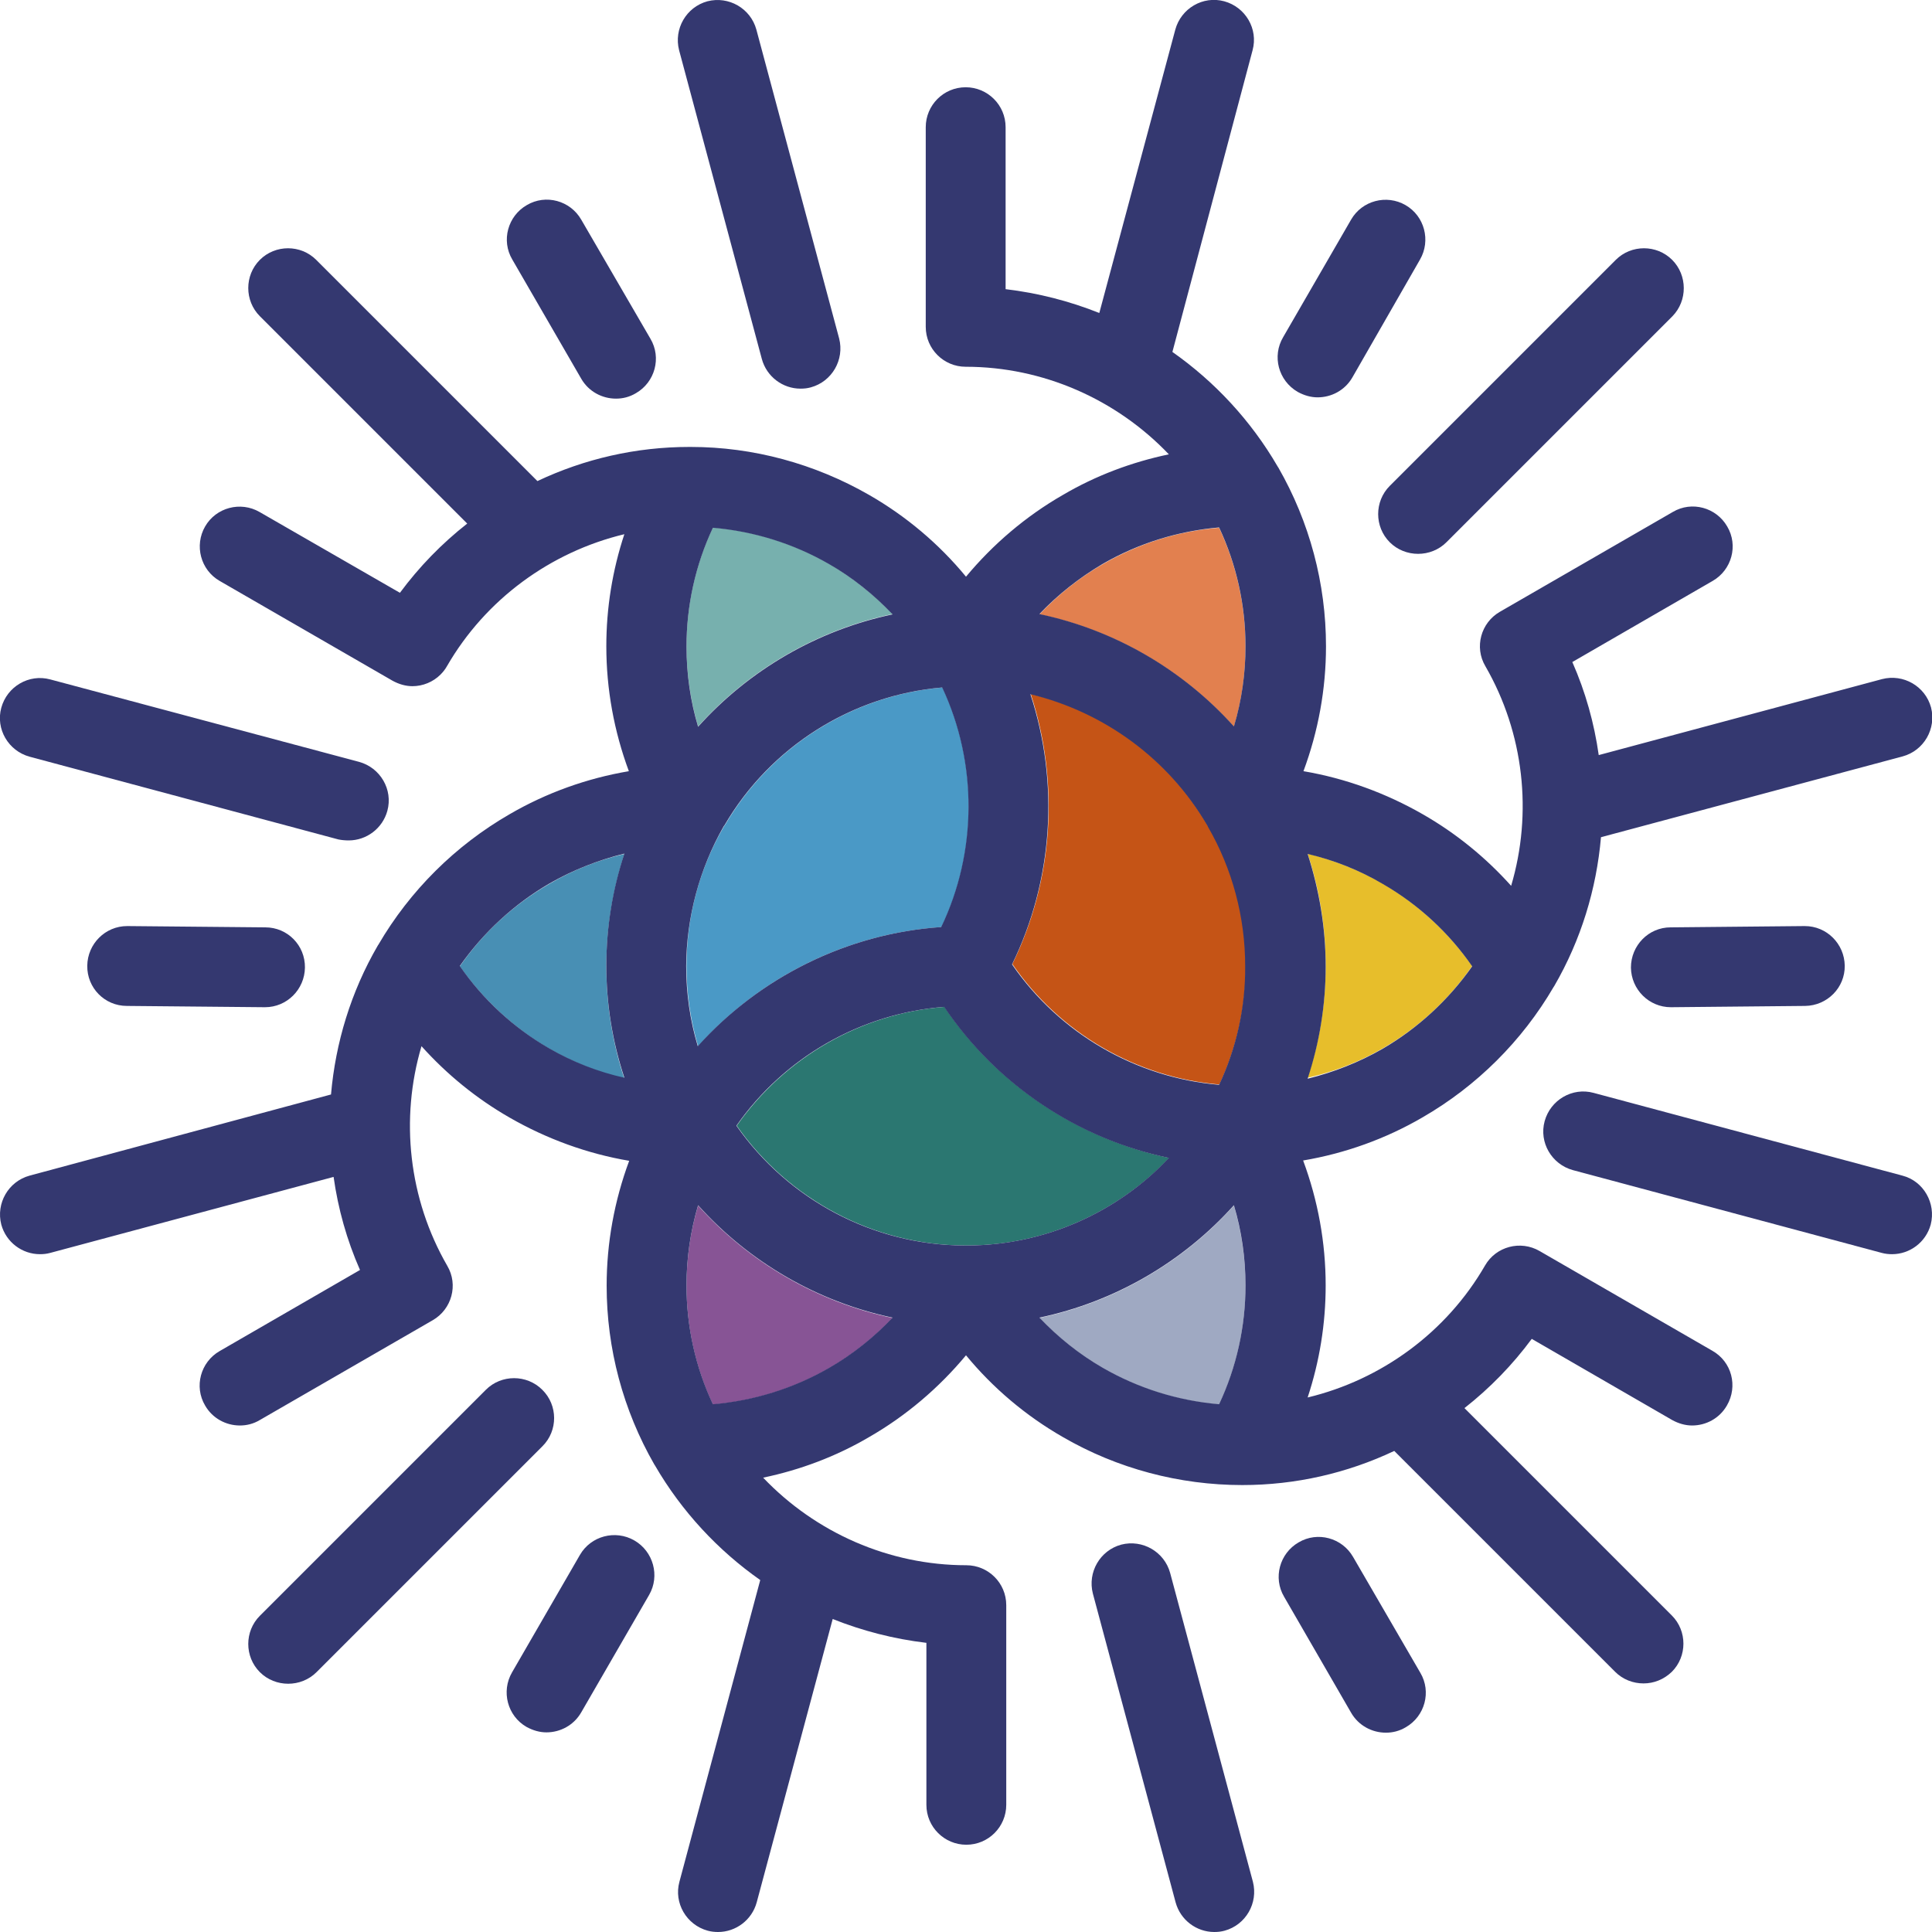 <?xml version="1.0" encoding="UTF-8"?>
<!-- Generator: Adobe Illustrator 26.0.3, SVG Export Plug-In . SVG Version: 6.00 Build 0)  -->
<svg xmlns="http://www.w3.org/2000/svg" xmlns:xlink="http://www.w3.org/1999/xlink" version="1.1" id="Capa_1" x="0px" y="0px" viewBox="0 0 600 600" style="enable-background:new 0 0 600 600;" xml:space="preserve">
<style type="text/css">
	.st0{fill:#77B0AE;}
	.st1{fill:#4A99C6;}
	.st2{fill:#E7BE2B;}
	.st3{fill:#488FB4;}
	.st4{fill:#875495;}
	.st5{fill:#9FA9C2;}
	.st6{fill:#C55416;}
	.st7{fill:#E2804F;}
	.st8{fill:#2B7771;}
	.st9{fill:#343870;}
</style>
<g>
	<path class="st0" d="M277.2,190.7c-5.8-6.1-12.4-11.3-19.7-15.6c-11.1-6.4-23.4-10.2-36.1-11.3c-5.4,11.5-8.2,24.1-8.2,36.9   c0,8.4,1.2,16.8,3.6,24.9C232.7,207.9,253.9,195.6,277.2,190.7z"></path>
	<path class="st1" d="M292.4,287.9c11.2-23.4,11.3-50.8,0.3-74.4c-27.9,2.4-53.3,18.3-67.6,42.8c0,0-0.1,0.1-0.1,0.1   c-0.1,0.1-0.1,0.2-0.2,0.3c-7.6,13.1-11.6,28.1-11.6,43.3c0,8.4,1.2,16.8,3.6,24.9C236.1,303.3,263.2,289.9,292.4,287.9z"></path>
	<path class="st2" d="M429.4,325.6c11.1-6.4,20.6-15.2,27.8-25.6c-7.3-10.4-16.8-19.2-27.8-25.6c-7.3-4.2-15.2-7.3-23.3-9.3   c3.7,11.2,5.6,23,5.6,34.8c0,11.9-1.9,23.6-5.6,34.8C414.2,332.9,422.1,329.8,429.4,325.6z"></path>
	<path class="st3" d="M193.9,265.2c-8.1,1.9-16,5-23.3,9.3c-11.1,6.4-20.6,15.2-27.8,25.6c7.3,10.4,16.8,19.2,27.8,25.6   c7.3,4.2,15.2,7.3,23.3,9.3c-3.7-11.2-5.6-23-5.6-34.8C188.3,288.1,190.3,276.4,193.9,265.2z"></path>
	<path class="st4" d="M216.8,374.4c-2.4,8-3.6,16.4-3.6,24.9c0,12.8,2.8,25.4,8.2,36.9c12.7-1.1,25-4.9,36.1-11.3   c7.3-4.2,13.9-9.5,19.7-15.6C253.9,404.4,232.7,392.1,216.8,374.4z"></path>
	<path class="st5" d="M322.8,409.3c5.8,6.1,12.4,11.4,19.7,15.6c11.1,6.4,23.4,10.2,36.1,11.3c5.4-11.5,8.2-24.1,8.2-36.9   c0-8.4-1.2-16.8-3.6-24.9C367.3,392.1,346.1,404.4,322.8,409.3z"></path>
	<path class="st6" d="M375,256.2c-12.1-20.7-32.1-35.3-54.9-40.7c9,27.5,7.1,57.7-5.7,83.9c14.7,21.4,38.4,35.2,64.3,37.4   c5.4-11.5,8.2-24.1,8.2-36.9c0-15.2-4-30.2-11.6-43.3C375.2,256.5,375.1,256.4,375,256.2z"></path>
	<path class="st7" d="M342.5,175.2c-7.3,4.2-13.9,9.5-19.7,15.6c23.3,4.9,44.5,17.2,60.4,34.9c2.4-8,3.6-16.4,3.6-24.9   c0-12.8-2.8-25.4-8.2-36.9C365.9,164.9,353.6,168.8,342.5,175.2z"></path>
	<path class="st8" d="M363.1,359.6c-28.3-6-53.5-22.7-69.8-46.9c-25.9,2-49.6,15.7-64.5,36.9c16.1,23,42.6,37.1,70.8,37.2   c0.3,0,0.5,0,0.8,0c0.1,0,0.1,0,0.2,0C324.4,386.7,347,376.6,363.1,359.6z"></path>
	<path class="st9" d="M531.8,419.5l-53.7-31c-5.9-3.4-13.5-1.4-16.9,4.5c-12,20.8-32.2,35.5-55.1,41c3.7-11.2,5.6-22.9,5.6-34.8   c0-13.3-2.4-26.4-7-38.8c13-2.2,25.6-6.7,37.1-13.4c16.8-9.7,30.9-23.7,40.7-40.5c0,0,0-0.1,0.1-0.1c0-0.1,0.1-0.2,0.1-0.2   c8.3-14.3,13.1-30.1,14.5-46.2l93.7-25.1c6.6-1.8,10.5-8.6,8.8-15.2c-1.8-6.6-8.6-10.5-15.2-8.8l-88,23.6   c-1.4-9.9-4.1-19.6-8.2-28.9l43.6-25.2c5.9-3.4,8-11,4.5-16.9c-3.4-5.9-11-8-16.9-4.5l-53.7,31c-5.9,3.4-8,11-4.5,16.9   c12,20.8,14.7,45.6,8,68.2c-7.9-8.8-17.1-16.3-27.4-22.2c-11.5-6.6-24.1-11.2-37.1-13.4c4.6-12.4,7-25.5,7-38.8   c0-19.5-5.1-38.6-14.8-55.5c0,0,0-0.1-0.1-0.1c0-0.1-0.1-0.2-0.1-0.2c0,0,0,0,0,0c-8.3-14.3-19.6-26.4-32.7-35.6L389,15.6   c1.8-6.6-2.2-13.4-8.8-15.2c-6.6-1.8-13.4,2.2-15.2,8.8l-23.6,88c-9.3-3.7-19-6.2-29.1-7.4V39.5c0-6.9-5.6-12.4-12.4-12.4   c-6.9,0-12.4,5.6-12.4,12.4v62c0,6.9,5.6,12.4,12.4,12.4c24,0,46.8,10.1,63.1,27.2c-11.5,2.4-22.7,6.6-32.9,12.6   c-11.5,6.6-21.7,15.3-30.1,25.4c-8.4-10.2-18.6-18.8-30.1-25.4c-16.9-9.7-36-14.9-55.4-14.9c0,0-0.1,0-0.1,0c-0.1,0-0.1,0-0.2,0   c0,0-0.1,0-0.1,0c0,0,0,0,0,0c0,0,0,0,0,0c-16.6,0-32.6,3.7-47.2,10.6L98.2,80.7c-4.8-4.8-12.7-4.8-17.5,0   c-4.8,4.8-4.8,12.7,0,17.5l64.4,64.4c-7.9,6.2-14.9,13.4-20.9,21.5L80.6,159c-5.9-3.4-13.5-1.4-16.9,4.5   c-3.4,5.9-1.4,13.5,4.5,16.9l53.7,31c2,1.1,4.1,1.7,6.2,1.7c3.2,0,6.4-1.3,8.7-3.6c0.8-0.8,1.5-1.7,2-2.6c0,0,0,0,0,0   c12-20.8,32.2-35.5,55.1-41c-3.7,11.2-5.6,22.9-5.6,34.8c0,13.3,2.4,26.4,7,38.8c-13,2.2-25.6,6.7-37.1,13.4   c-16.8,9.7-30.9,23.7-40.7,40.5c0,0,0,0.1-0.1,0.1c0,0.1-0.1,0.2-0.1,0.2c-8.3,14.3-13.1,30.1-14.5,46.2L9.2,365.1   c-6.6,1.8-10.5,8.6-8.8,15.2c1.5,5.5,6.5,9.2,12,9.2c1.1,0,2.1-0.1,3.2-0.4l88-23.6c1.4,9.9,4.1,19.6,8.2,28.9l-43.6,25.2   c-5.9,3.4-8,11-4.5,16.9c2.3,4,6.5,6.2,10.8,6.2c2.1,0,4.2-0.5,6.2-1.7l53.7-31c5.9-3.4,8-11,4.5-16.9c-12-20.8-14.7-45.6-8-68.2   c7.9,8.8,17.1,16.3,27.4,22.2c11.5,6.6,24.1,11.2,37.1,13.4c-4.6,12.4-7,25.5-7,38.8c0,19.5,5.1,38.6,14.8,55.5c0,0,0,0.1,0.1,0.1   c0,0.1,0.1,0.2,0.1,0.2c0,0,0,0,0,0c8.3,14.3,19.6,26.4,32.7,35.6L211,584.4c-1.8,6.6,2.2,13.4,8.8,15.2c1.1,0.3,2.2,0.4,3.2,0.4   c5.5,0,10.5-3.7,12-9.2l23.6-88c9.3,3.7,19,6.2,29.1,7.4v50.3c0,6.9,5.6,12.4,12.4,12.4c6.9,0,12.4-5.6,12.4-12.4v-62   c0-6.9-5.6-12.4-12.4-12.4c-24,0-46.8-10.1-63.1-27.2c11.5-2.4,22.7-6.6,32.9-12.6c11.5-6.6,21.7-15.3,30.1-25.4   c8.4,10.2,18.6,18.8,30.1,25.4c16.9,9.8,36.2,14.9,55.7,14.9c0,0,0,0,0,0c0,0,0,0,0,0c0,0,0,0,0,0c16.6,0,32.6-3.7,47.2-10.6   l68.6,68.6c2.4,2.4,5.6,3.6,8.8,3.6c3.2,0,6.3-1.2,8.8-3.6c4.8-4.8,4.8-12.7,0-17.5l-64.4-64.4c7.9-6.2,14.9-13.4,20.9-21.5   l43.6,25.2c2,1.1,4.1,1.7,6.2,1.7c4.3,0,8.5-2.2,10.8-6.2C539.8,430.5,537.8,422.9,531.8,419.5z M406.1,265.2   c8.1,1.9,16,5,23.3,9.3c11.1,6.4,20.6,15.2,27.8,25.6c-7.3,10.4-16.8,19.2-27.8,25.6c-7.3,4.2-15.2,7.3-23.3,9.3   c3.7-11.2,5.6-23,5.6-34.8C411.7,288.1,409.7,276.4,406.1,265.2z M170.6,325.6c-11.1-6.4-20.6-15.2-27.8-25.6   c7.3-10.4,16.8-19.2,27.8-25.6c7.3-4.2,15.2-7.3,23.3-9.3c-3.7,11.2-5.6,23-5.6,34.8c0,11.9,1.9,23.6,5.6,34.8   C185.8,332.9,177.9,329.8,170.6,325.6z M221.4,163.9c12.7,1.1,25,4.9,36.1,11.3c7.3,4.2,13.9,9.5,19.7,15.6   c-23.3,4.9-44.5,17.2-60.4,34.9c-2.4-8-3.6-16.4-3.6-24.9C213.2,188,216,175.4,221.4,163.9z M224.7,256.7c0.1-0.1,0.1-0.2,0.2-0.3   c0,0,0.1-0.1,0.1-0.1c14.3-24.5,39.7-40.4,67.6-42.8c11,23.5,10.9,51-0.3,74.4c-29.1,2-56.3,15.5-75.6,37c-2.4-8-3.6-16.4-3.6-24.9   C213.2,284.8,217.2,269.9,224.7,256.7z M257.5,424.8c-11.1,6.4-23.4,10.2-36.1,11.3c-5.4-11.5-8.2-24.1-8.2-36.9   c0-8.4,1.2-16.8,3.6-24.9c15.9,17.7,37.1,30,60.4,34.9C271.4,415.3,264.8,420.6,257.5,424.8z M300.5,386.8c-0.1,0-0.1,0-0.2,0   c-0.2,0-0.5,0-0.8,0c-28.3-0.1-54.7-14.2-70.8-37.2c14.9-21.3,38.7-34.9,64.5-36.9c16.3,24.2,41.5,41,69.8,46.9   C347,376.6,324.4,386.7,300.5,386.8z M378.6,436.1c-12.7-1.1-25-4.9-36.1-11.3c-7.3-4.2-13.9-9.5-19.7-15.6   c23.3-4.9,44.5-17.2,60.4-34.9c2.4,8,3.6,16.4,3.6,24.9C386.8,412,384,424.6,378.6,436.1z M378.6,336.9   c-25.9-2.2-49.6-16-64.3-37.4c12.8-26.2,14.7-56.5,5.7-83.9c22.8,5.5,42.8,20,54.9,40.7c0.1,0.1,0.2,0.3,0.2,0.4   c7.6,13.1,11.6,28.1,11.6,43.3C386.8,312.8,384,325.4,378.6,336.9z M383.2,225.6c-15.9-17.7-37.1-30-60.4-34.9   c5.8-6.1,12.4-11.3,19.7-15.6c11.1-6.4,23.4-10.2,36.1-11.3c5.4,11.5,8.2,24.1,8.2,36.9C386.8,209.2,385.6,217.6,383.2,225.6z"></path>
	<g>
		<path class="st9" d="M234.9,9.2c-1.8-6.6-8.6-10.5-15.2-8.8c-6.6,1.8-10.5,8.6-8.8,15.2l25.7,95.9c1.5,5.5,6.5,9.2,12,9.2    c1.1,0,2.1-0.1,3.2-0.4c6.6-1.8,10.5-8.6,8.8-15.2L234.9,9.2z"></path>
		<path class="st9" d="M363.4,488.5c-1.8-6.6-8.6-10.5-15.2-8.8c-6.6,1.8-10.5,8.6-8.8,15.2l25.7,95.9c1.5,5.5,6.5,9.2,12,9.2    c1.1,0,2.1-0.1,3.2-0.4c6.6-1.8,10.5-8.6,8.8-15.2L363.4,488.5z"></path>
		<path class="st9" d="M82.3,312.8c6.8,0,12.3-5.5,12.4-12.3c0.1-6.9-5.4-12.5-12.3-12.5l-42.8-0.4c0,0-0.1,0-0.1,0    c-6.8,0-12.3,5.5-12.4,12.3c-0.1,6.9,5.4,12.5,12.3,12.5l42.8,0.4C82.2,312.8,82.2,312.8,82.3,312.8z"></path>
		<path class="st9" d="M506.5,300.5c0.1,6.8,5.6,12.3,12.4,12.3c0,0,0.1,0,0.1,0l41.6-0.4c6.9-0.1,12.4-5.7,12.3-12.5    c-0.1-6.8-5.6-12.3-12.4-12.3c0,0-0.1,0-0.1,0l-41.6,0.4C512,288,506.5,293.6,506.5,300.5z"></path>
		<path class="st9" d="M180.5,68.2c-3.4-5.9-11-8-16.9-4.5c-5.9,3.4-8,11-4.5,16.9l21.4,37c2.3,4,6.5,6.2,10.8,6.2    c2.1,0,4.2-0.5,6.2-1.7c5.9-3.4,8-11,4.5-16.9L180.5,68.2z"></path>
		<path class="st9" d="M420.2,483.5c-3.4-5.9-11-8-16.9-4.5c-5.9,3.4-8,11-4.5,16.9l20.8,36c2.3,4,6.5,6.2,10.8,6.2    c2.1,0,4.2-0.5,6.2-1.7c5.9-3.4,8-11,4.5-16.9L420.2,483.5z"></path>
		<path class="st9" d="M197,478.4c-5.9-3.4-13.5-1.4-16.9,4.5L159,519.4c-3.4,5.9-1.4,13.5,4.5,16.9c2,1.1,4.1,1.7,6.2,1.7    c4.3,0,8.5-2.2,10.8-6.2l21.1-36.5C205,489.4,202.9,481.8,197,478.4z"></path>
		<path class="st9" d="M403,121.7c2,1.1,4.1,1.7,6.2,1.7c4.3,0,8.5-2.2,10.8-6.2L441,80.6c3.4-5.9,1.4-13.5-4.5-16.9    c-5.9-3.4-13.5-1.4-16.9,4.5l-21.1,36.5C395,110.6,397,118.2,403,121.7z"></path>
		<path class="st9" d="M108.3,261c5.5,0,10.5-3.7,12-9.2c1.8-6.6-2.2-13.4-8.8-15.2L15.6,211c-6.6-1.8-13.4,2.2-15.2,8.8    c-1.8,6.6,2.2,13.4,8.8,15.2l95.9,25.7C106.1,260.9,107.2,261,108.3,261z"></path>
		<path class="st9" d="M590.8,365.1l-95.9-25.7c-6.6-1.8-13.4,2.2-15.2,8.8c-1.8,6.6,2.2,13.4,8.8,15.2l95.9,25.7    c1.1,0.3,2.2,0.4,3.2,0.4c5.5,0,10.5-3.7,12-9.2C601.3,373.7,597.4,366.8,590.8,365.1z"></path>
		<path class="st9" d="M168.4,431.6c-4.8-4.8-12.7-4.8-17.5,0l-70.2,70.2c-4.8,4.8-4.8,12.7,0,17.5c2.4,2.4,5.6,3.6,8.8,3.6    c3.2,0,6.4-1.2,8.8-3.6l70.2-70.2C173.3,444.3,173.3,436.4,168.4,431.6z"></path>
		<path class="st9" d="M519.3,80.7c-4.8-4.8-12.7-4.8-17.5,0l-70.2,70.2c-4.8,4.8-4.8,12.7,0,17.5c2.4,2.4,5.6,3.6,8.8,3.6    c3.2,0,6.4-1.2,8.8-3.6l70.2-70.2C524.1,93.4,524.1,85.5,519.3,80.7z"></path>
	</g>
</g>
</svg>
